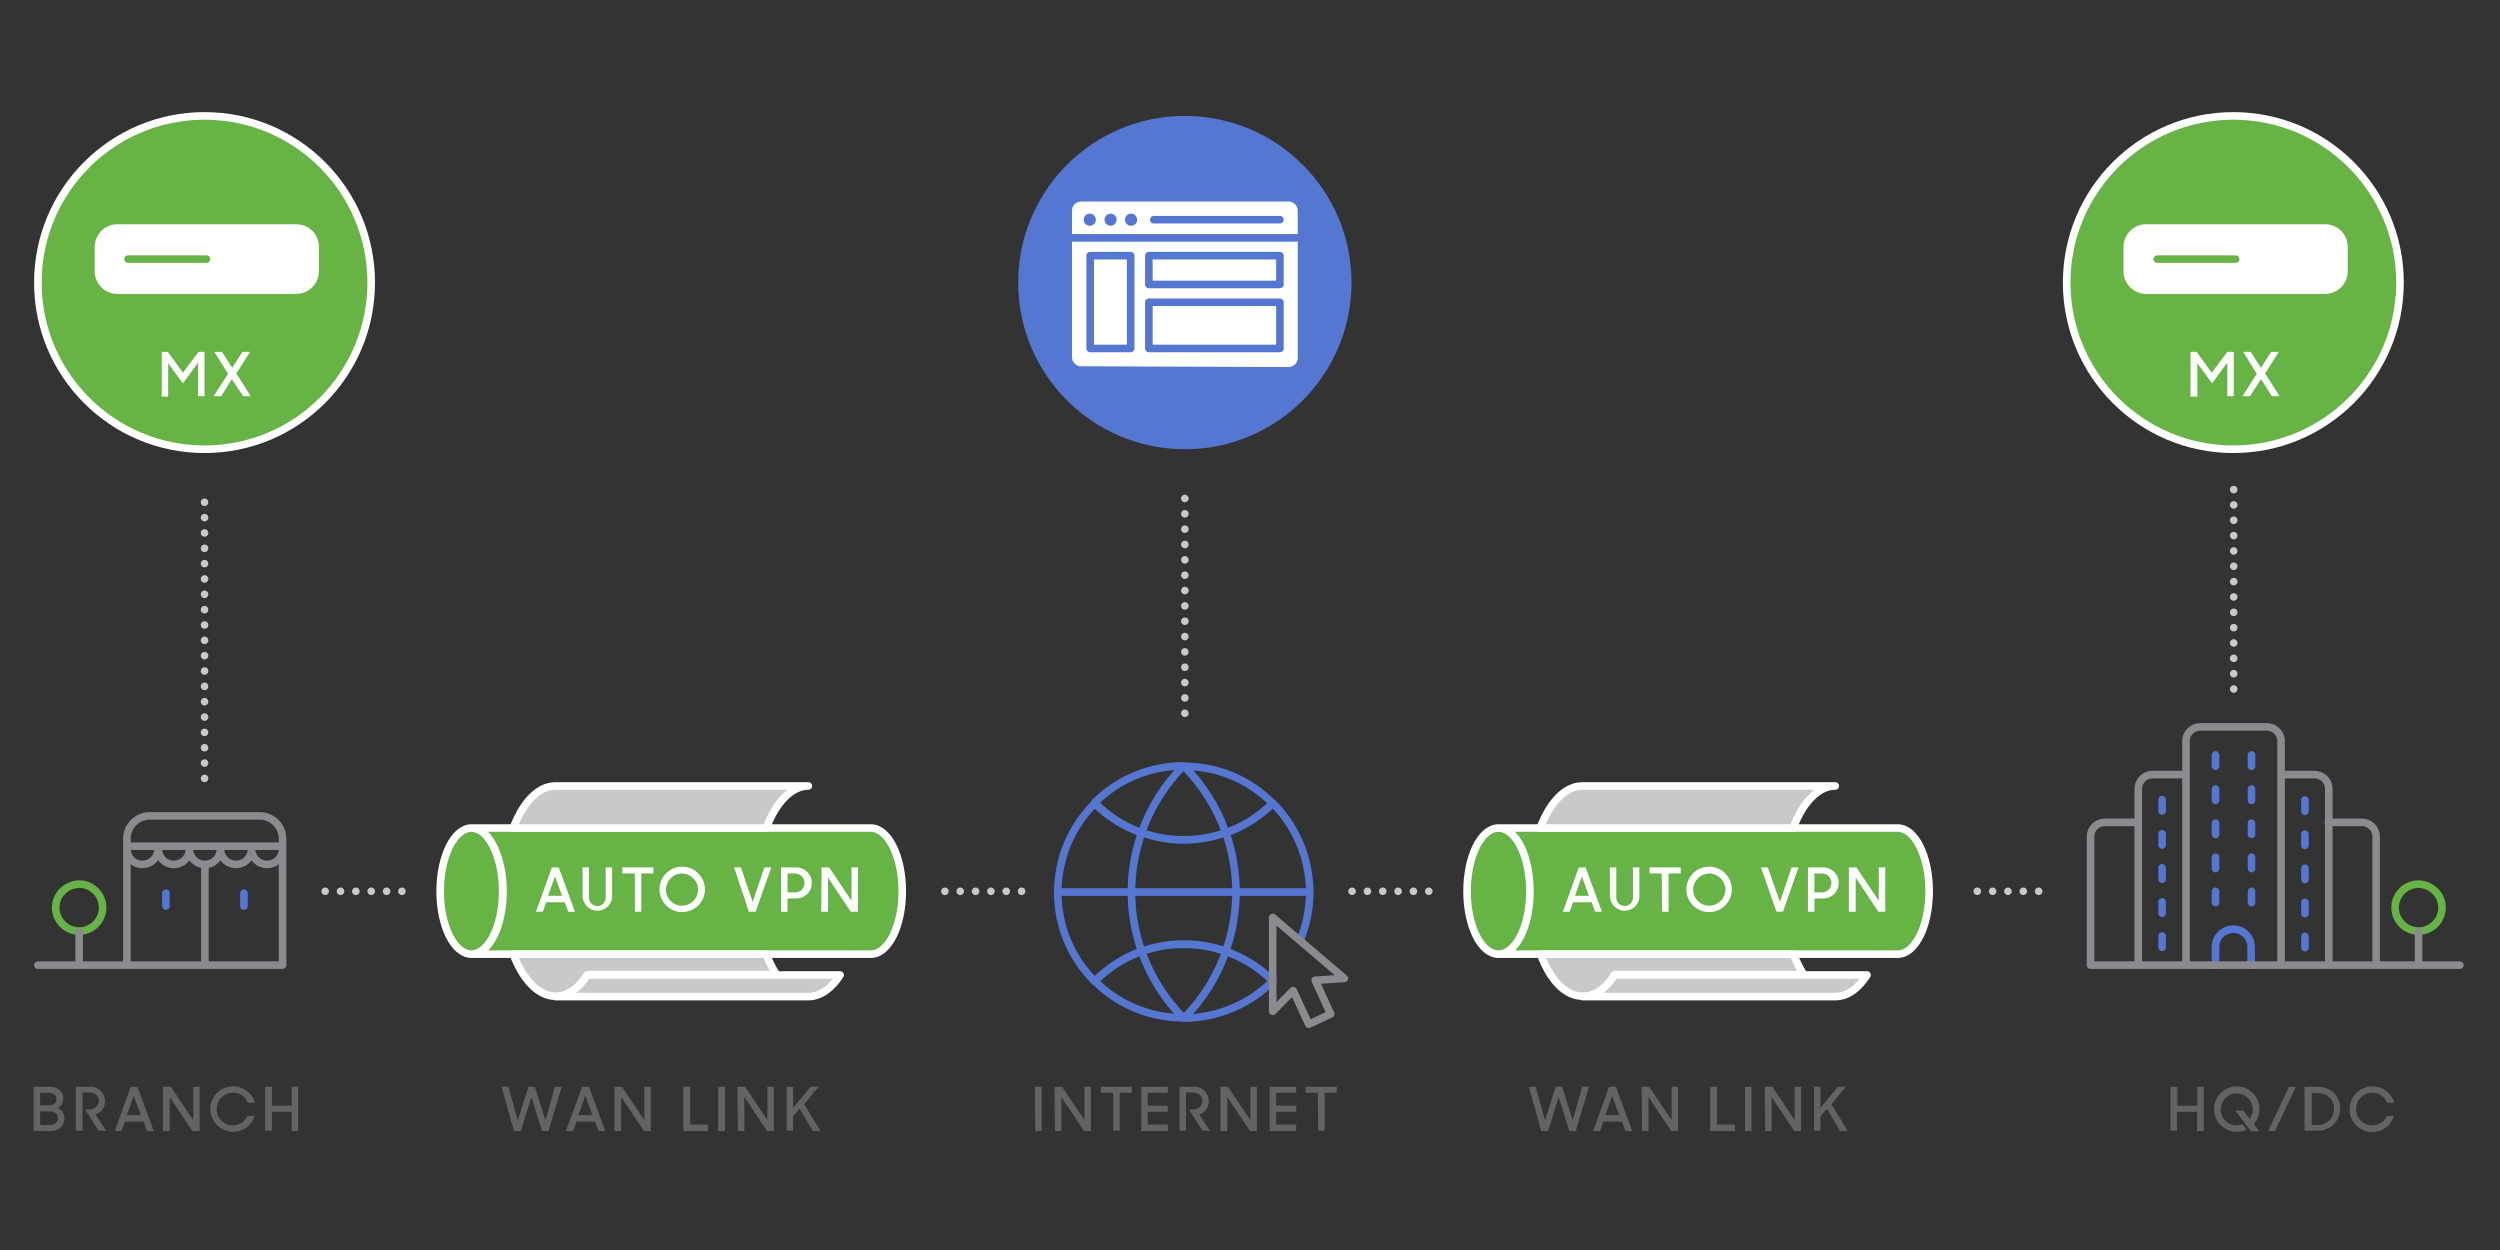 <?xml version="1.0" encoding="UTF-8"?> <!-- Generator: Adobe Illustrator 24.1.0, SVG Export Plug-In . SVG Version: 6.00 Build 0) --> <svg xmlns="http://www.w3.org/2000/svg" xmlns:xlink="http://www.w3.org/1999/xlink" version="1.1" id="graphic-auto-provisioning-between-sites--660x330_1_" x="0px" y="0px" viewBox="0 0 660 330" style="enable-background:new 0 0 660 330;" xml:space="preserve"><rect x="0" y="0" width="660" height="330" fill="#333333" stroke="none"/> <style type="text/css"> .st0{fill:#5576D1;} .st1{fill:#67B346;stroke:#FFFFFF;stroke-width:2;stroke-miterlimit:10;} .st2{fill:#FFFFFF;} .st3{fill:#C9C9C9;stroke:#FFFFFF;stroke-width:2;stroke-linecap:round;stroke-linejoin:round;} .st4{fill:none;stroke:#5576D1;stroke-width:2;stroke-linecap:round;stroke-linejoin:round;} .st5{fill:none;stroke:#67B346;stroke-width:2;stroke-linecap:round;stroke-linejoin:round;} .st6{fill:none;stroke:#898B8E;stroke-width:2;stroke-linecap:round;stroke-linejoin:round;stroke-miterlimit:10;} .st7{fill:#636363;} .st8{fill:none;stroke:#C9C9C9;stroke-width:2;stroke-linecap:round;stroke-linejoin:round;stroke-dasharray:0,4.05;} </style> <circle id="circle-blue" class="st0" cx="312.8" cy="74.6" r="44"></circle> <path id="solid-green" class="st1" d="M132.8,235.3c0,9.2-3.7,16.6-8.3,16.6s-8.3-7.4-8.3-16.6s3.7-16.7,8.3-16.7 C129,218.6,132.8,226.1,132.8,235.3z M229.9,251.9c4.6,0,8.3-7.4,8.3-16.6s-3.7-16.7-8.3-16.7H124.4c4.6,0,8.3,7.5,8.3,16.7 s-3.7,16.6-8.3,16.6H229.9z M395.6,218.6c-4.6,0-8.3,7.5-8.3,16.7s3.7,16.6,8.3,16.6s8.3-7.4,8.3-16.6S400.2,218.6,395.6,218.6 L395.6,218.6z M501,251.9c4.6,0,8.3-7.4,8.3-16.6s-3.7-16.7-8.3-16.7H395.6c4.6,0,8.3,7.5,8.3,16.7s-3.7,16.6-8.3,16.6H501z M98,74.6c0,24.3-19.7,44-44,44s-44-19.7-44-44s19.7-44,44-44S98,50.3,98,74.6z M589.6,30.6c-24.3,0-44,19.7-44,44s19.7,44,44,44 s44-19.7,44-44C633.6,50.3,613.9,30.6,589.6,30.6L589.6,30.6z"></path> <path id="solid-white" class="st2" d="M84.2,65.2v6.4c0,3.3-2.7,6-6,6H31c-3.3,0-6-2.7-6-6v-6.4c0-3.3,2.7-6,6-6h47.2 C81.5,59.2,84.2,61.8,84.2,65.2z M613.8,59.2h-47.2c-3.3,0-6,2.7-6,6v6.4c0,3.3,2.7,6,6,6h47.2c3.3,0,6-2.7,6-6v-6.4 C619.8,61.8,617.1,59.2,613.8,59.2C613.8,59.2,613.8,59.2,613.8,59.2z M342.6,55.6v38.9c0,1.3-1.1,2.4-2.4,2.4l0,0l-54.8-0.2 c-1.3,0-2.4-1.1-2.4-2.4l0,0V55.6c0-1.3,1.1-2.4,2.4-2.4l0,0h54.8C341.5,53.2,342.6,54.3,342.6,55.6L342.6,55.6z M289.3,58 c0-0.9-0.7-1.6-1.6-1.6c-0.9,0-1.6,0.7-1.6,1.6c0,0.9,0.7,1.6,1.6,1.6c0,0,0,0,0,0C288.6,59.6,289.3,58.9,289.3,58 C289.3,58,289.3,58,289.3,58z M294.8,58c0-0.9-0.7-1.6-1.6-1.6s-1.6,0.7-1.6,1.6s0.7,1.6,1.6,1.6l0,0C294,59.6,294.8,58.9,294.8,58z M300.2,58c0-0.9-0.7-1.6-1.6-1.6S297,57.1,297,58s0.7,1.6,1.6,1.6l0,0C299.5,59.6,300.2,58.9,300.2,58z"></path> <path id="solid-gray" class="st3" d="M202.3,218.6c2.5-6.7,6.6-11.1,11.1-11.1h-66.8c-4.5,0-8.6,4.4-11.1,11.1H202.3z M135.5,251.9 h66.8c0.7,1.9,1.6,3.7,2.7,5.4h-49.9c-2.3,3.6-5.2,5.7-8.4,5.7C142.1,263,138.1,258.7,135.5,251.9z M221.8,257.4 c-2.3,3.6-5.3,5.7-8.4,5.7h-66.8c3.2,0,6.1-2.1,8.4-5.7H221.8z M473.4,218.6c2.5-6.7,6.6-11.1,11.1-11.1h-66.8 c-4.5,0-8.6,4.4-11.1,11.1H473.4z M406.7,251.9h66.8c0.7,1.9,1.6,3.7,2.7,5.4h-49.9c-2.3,3.6-5.2,5.7-8.4,5.7 C413.2,263,409.2,258.7,406.7,251.9L406.7,251.9z M492.9,257.4c-2.3,3.6-5.2,5.7-8.4,5.7h-66.7c3.2,0,6.1-2.1,8.4-5.7H492.9z"></path> <path id="lines-blue" class="st4" d="M283,62.8h59.5 M304.6,58h33.3 M337.9,75.1v-7.6h-34.6v7.6H337.9z M298.5,92V67.5h-10.7V92 H298.5z M337.9,92V79.8h-34.6V92H337.9z M279.3,235.5h66.5 M343.2,248.3c5.2-12.4,2.3-26.8-7.2-36.3c-3.5,3.5-7.7,6.2-12.4,7.8 c3.6,10.1,3.6,21.2,0,31.3c4.7,1.7,8.9,4.3,12.4,7.8 M594.3,254.8V250c0-2.6-2.1-4.7-4.7-4.7c0,0,0,0,0,0l0,0 c-2.6,0-4.7,2.1-4.7,4.7v4.8 M594.4,235.3v3 M584.9,235.3v3 M594.4,226.3v3 M594.4,217.3v3 M594.4,208.3v3 M594.4,199.3v3 M584.9,208.3v3 M584.9,199.3v3 M608.5,247.2v3 M608.5,238.2v3 M608.5,229.2v3 M608.5,220.2v3 M608.5,211.2v3 M570.8,250.1v-3 M570.8,241.1v-3 M570.8,232.1v-3 M570.8,223.1v-3 M570.8,214.1v-3 M584.9,226.3v3 M584.9,217.3v3 M336,259 c-3.5-3.5-7.7-6.2-12.4-7.8c-2.3,6.6-6.1,12.6-11,17.6C321.4,268.7,329.8,265.2,336,259 M312.6,202.3c4.9,5,8.7,11,11,17.6 c4.7-1.7,8.9-4.3,12.4-7.8C329.8,205.8,321.4,202.3,312.6,202.3L312.6,202.3z M43.8,235.8v3.4 M64.4,235.8v3.4 M301.4,251.2 c-3.6-10.1-3.6-21.2,0-31.3c-4.7-1.7-8.9-4.3-12.4-7.8c-13,13-13,34,0,47c0,0,0,0,0,0C292.5,255.5,296.8,252.8,301.4,251.2z M301.4,219.8c-3.6,10.1-3.6,21.2,0,31.3c7.2-2.5,15-2.5,22.2,0c3.6-10.1,3.6-21.2,0-31.3C316.4,222.4,308.6,222.4,301.4,219.8z M289,259c6.2,6.2,14.6,9.7,23.4,9.7c-4.9-5-8.7-11-11-17.6C296.7,252.8,292.5,255.5,289,259z M312.5,249.3c-3.8,0-7.5,0.6-11.1,1.9 c2.3,6.6,6.1,12.6,11,17.6h0.2c4.9-5,8.7-11,11-17.6C320,249.9,316.3,249.3,312.5,249.3L312.5,249.3z M301.4,219.8 c2.3-6.6,6.1-12.6,11-17.6c-8.8,0-17.2,3.5-23.4,9.7C292.5,215.5,296.8,218.2,301.4,219.8L301.4,219.8z M312.5,221.7 c3.8,0,7.5-0.6,11.1-1.9c-2.3-6.6-6.1-12.6-11-17.6h-0.2c-4.9,5-8.7,11-11,17.6C305,221.1,308.7,221.7,312.5,221.7L312.5,221.7z"></path> <path id="lines-green" class="st5" d="M644.7,239.6c0,3.4-2.8,6.2-6.2,6.2s-6.2-2.8-6.2-6.2s2.8-6.2,6.2-6.2l0,0 C641.9,233.5,644.7,236.2,644.7,239.6z M14.7,239.6c0,3.4,2.8,6.2,6.2,6.2s6.2-2.8,6.2-6.2c0-3.4-2.8-6.2-6.2-6.2c0,0,0,0,0,0 C17.5,233.5,14.7,236.2,14.7,239.6L14.7,239.6z M33.8,68.4h20.7 M569.5,68.4h20.7"></path> <path id="lines-gray_71_" class="st6" d="M649.4,254.8h-25.1 M638.5,254.8v-8.9 M577.1,254.8v-59.2c0-2,1.7-3.7,3.7-3.7h17.7 c2,0,3.7,1.7,3.7,3.7v59.2 M614.8,254.8v-46.6c0-2-1.7-3.7-3.7-3.7h-8.9 M577.1,204.5h-8.9c-2,0-3.7,1.7-3.7,3.7v46.6 M564.5,217.1 h-8.9c-2,0-3.7,1.7-3.7,3.7v34h75.4v-34c0-2-1.7-3.7-3.7-3.7h-8.9 M74.6,254.8v-31.4H33.5v31.4 M74.6,223.4v-2c0-3.3-2.7-6-6-6H39.5 c-3.3,0-6,2.7-6,6v2 M33.5,224.1c0,2.3,1.8,4.1,4.1,4.1c2.3,0,4.1-1.8,4.1-4.1 M41.8,224.1c0,2.3,1.8,4.1,4.1,4.1 c2.3,0,4.1-1.8,4.1-4.1 M50,224.1c0,2.3,1.8,4.1,4.1,4.1c2.3,0,4.1-1.8,4.1-4.1 M58.2,224.1c0,2.3,1.8,4.1,4.1,4.1s4.1-1.8,4.1-4.1 M66.4,224.1c0,2.3,1.8,4.1,4.1,4.1s4.1-1.8,4.1-4.1 M10,254.8h64.6 M20.9,254.8v-8.9 M54.1,254.8v-26.5 M345.5,270.4l-4.1-8.9 L336,267v-24.8l18.9,16.1l-7.7,0.5l4.1,8.9L345.5,270.4z"></path> <path id="text-gray" class="st7" d="M8.9,286.9h4c2.4,0,3.8,1.2,3.8,3.2c0,1-0.5,1.9-1.4,2.4c1.1,0.5,1.7,1.6,1.7,2.7 c0,2.2-1.6,3.4-3.9,3.4H8.9V286.9z M10.6,288.5v3.3h2.3c1.4,0,2-0.7,2-1.7s-0.7-1.6-2.1-1.6H10.6z M10.6,293.4v3.6h2.5 c1.4,0,2.2-0.7,2.2-1.8s-0.6-1.8-2.3-1.8L10.6,293.4z M20,286.9h3.6c2.1-0.2,4,1.4,4.1,3.5c0,0.1,0,0.2,0,0.3c0.1,1.6-1,3.1-2.5,3.5 l2.8,4.3h-2l-3.5-5.6h1c1.3,0.1,2.5-0.9,2.6-2.2c0,0,0-0.1,0-0.1c0-1.3-0.9-2.2-2.6-2.2h-1.7v10.1H20V286.9z M34.5,286.9h1.8 l4.3,11.7h-1.8l-0.9-2.5H33l-0.9,2.5h-1.8L34.5,286.9z M33.5,294.4h3.7l-1.9-5.1L33.5,294.4z M43.1,286.9h2l5.9,8.8v-8.8h1.7v11.7 h-1.9l-6-9v9h-1.8V286.9z M55.5,292.8c0-3.3,2.7-6,6-6c0,0,0,0,0.1,0c2.6,0,5,1.8,5.7,4.3h-1.9c-0.6-1.6-2.2-2.7-3.9-2.6 c-2.4,0-4.3,1.9-4.3,4.3c0,2.4,1.9,4.3,4.3,4.3c1.7,0,3.2-1,3.8-2.5h1.9c-0.7,2.5-3,4.2-5.7,4.2C58.3,298.8,55.6,296.1,55.5,292.8 C55.5,292.8,55.5,292.8,55.5,292.8z M77,293.5h-5.2v5H70v-11.6h1.8v5H77v-5h1.7v11.7H77V293.5z M132.4,286.9h1.8l2.5,8.9l2.8-8.9 h1.7l2.8,8.9l2.5-8.9h1.8l-3.5,11.7h-1.7l-2.8-9l-2.8,9h-1.8L132.4,286.9z M153.7,286.9h1.8l4.3,11.7H158l-0.9-2.5h-4.9l-0.9,2.5 h-1.9L153.7,286.9z M152.7,294.4h3.7l-1.9-5.1L152.7,294.4z M162.2,286.9h2l5.9,8.8v-8.8h1.7v11.7H170l-6-9v9h-1.8L162.2,286.9z M180.4,286.9h1.8v10h4.7v1.7h-6.5V286.9z M189.6,286.9h1.8v11.7h-1.8V286.9z M194.7,286.9h2l5.9,8.8v-8.8h1.7v11.7h-1.8l-6-9v9 h-1.7L194.7,286.9z M211.1,292.7l-1.7,2v3.8h-1.7v-11.6h1.7v5.6l4.6-5.6h2.1l-3.8,4.6l4.3,7.1h-2L211.1,292.7z M403.6,286.9h1.8 l2.5,8.9l2.8-8.9h1.7l2.8,8.9l2.5-8.9h1.8l-3.5,11.7h-1.7l-2.8-9l-2.8,9h-1.8L403.6,286.9z M424.8,286.9h1.8l4.3,11.7h-1.8l-0.9-2.5 h-4.9l-0.9,2.5h-1.8L424.8,286.9z M423.8,294.4h3.7l-1.9-5.1L423.8,294.4z M433.4,286.9h2l5.9,8.8v-8.8h1.7v11.7h-1.8l-6-9v9h-1.7 L433.4,286.9z M451.5,286.9h1.8v10h4.7v1.7h-6.5L451.5,286.9z M460.7,286.9h1.7v11.7h-1.7V286.9z M465.9,286.9h2l5.9,8.8v-8.8h1.7 v11.7h-1.8l-6-9v9h-1.7L465.9,286.9z M482.3,292.7l-1.7,2v3.8h-1.7v-11.6h1.7v5.6l4.6-5.6h2.1l-3.8,4.6l4.3,7.1h-2L482.3,292.7z M273.2,286.9h1.8v11.7h-1.7L273.2,286.9z M278.4,286.9h2l5.9,8.8v-8.8h1.7v11.7h-1.8l-6-9v9h-1.7L278.4,286.9z M293.8,288.5h-3.2 v-1.6h8.2v1.6h-3.2v10h-1.7V288.5z M301.3,286.9h7v1.6H303v3.4h5.3v1.6H303v3.4h5.3v1.7h-7V286.9z M311.4,286.9h3.6 c2.1-0.2,4,1.4,4.1,3.5c0,0.1,0,0.2,0,0.3c0.1,1.6-1,3.1-2.5,3.5l2.8,4.3h-2l-3.5-5.6h0.9c1.3,0.1,2.5-0.8,2.6-2.1c0,0,0-0.1,0-0.2 c0-1.3-0.9-2.2-2.6-2.2h-1.7v10.1h-1.7V286.9z M322.2,286.9h2l5.9,8.8v-8.8h1.7v11.7H330l-6-9v9h-1.8L322.2,286.9z M335.2,286.9h7 v1.6h-5.3v3.4h5.3v1.6h-5.3v3.4h5.3v1.7h-7V286.9z M347.9,288.5h-3.2v-1.6h8.2v1.6h-3.2v10h-1.7L347.9,288.5z M580,293.5h-5.3v5H573 v-11.6h1.8v5h5.3v-5h1.7v11.7H580V293.5z M590.1,293.2h2.1l1.7,2.2c1.4-1.9,1-4.5-0.9-5.9c-1.9-1.4-4.5-1-5.9,0.9 c-1.4,1.9-1,4.5,0.9,5.9c0.7,0.5,1.6,0.8,2.5,0.8c0.5,0,1.1-0.1,1.5-0.3l1.1,1.4c-0.8,0.4-1.7,0.6-2.6,0.6c-3.3,0-6-2.7-6-6 s2.7-6,6-6c3.3,0,6,2.7,6,6c0,1.5-0.5,2.9-1.5,4l1.5,1.9h-2.2L590.1,293.2z M604.3,286.9h1.8l-5.5,11.7h-1.8L604.3,286.9z M608.5,286.9h3.2c3.8,0,6.1,2.5,6.1,5.8c0,3.2-2.6,5.8-5.8,5.8c-0.1,0-0.2,0-0.3,0h-3.3V286.9z M610.3,288.5v8.5h1.4 c2.3,0.2,4.3-1.6,4.5-3.9c0-0.1,0-0.2,0-0.3c0-2.5-1.6-4.2-4.5-4.2L610.3,288.5z M620.3,292.8c0-3.3,2.7-6,6-6c0,0,0,0,0.1,0 c2.6,0,5,1.8,5.7,4.3h-1.9c-0.6-1.6-2.2-2.7-3.9-2.6c-2.4,0-4.3,1.9-4.3,4.3c0,2.4,1.9,4.3,4.3,4.3c1.7,0,3.2-1,3.8-2.5h1.9 c-1,3.2-4.3,5-7.5,4C622,297.8,620.2,295.4,620.3,292.8L620.3,292.8z"></path> <path id="text-white" class="st2" d="M145.7,229h1.8l4.3,11.7H150l-0.9-2.5h-4.9l-0.9,2.5h-1.8L145.7,229z M144.7,236.5h3.7 l-1.9-5.1L144.7,236.5z M153.8,236.8V229h1.7v8c0,1.2,1,2.2,2.2,2.2c0,0,0,0,0,0c1.2,0,2.2-1,2.2-2.2c0,0,0,0,0,0v-8h1.7v7.9 c-0.2,2.2-2.2,3.8-4.4,3.5C155.5,240.2,154,238.7,153.8,236.8L153.8,236.8z M167.5,230.6h-3.2V229h8.2v1.6h-3.2v10.1h-1.7V230.6z M174.1,234.8c0-3.3,2.7-6,6-6s6,2.7,6,6s-2.7,6-6,6S174.1,238.1,174.1,234.8L174.1,234.8z M184.3,234.8c0-2.3-2-4.2-4.3-4.2 c-2.3,0-4.2,2-4.2,4.3c0,2.3,1.9,4.2,4.2,4.2C182.4,239.1,184.3,237.2,184.3,234.8C184.3,234.8,184.3,234.8,184.3,234.8z M193.8,229 h1.8l3.1,9.1l3.1-9.1h1.8l-4.1,11.7h-1.8L193.8,229z M206.2,229h3.8c2.3-0.1,4.2,1.6,4.3,3.9c0.1,2.3-1.6,4.2-3.9,4.3 c-0.1,0-0.3,0-0.4,0h-2.1v3.5h-1.7L206.2,229z M207.9,230.6v5h2c1.4,0,2.5-1.1,2.5-2.5s-1.1-2.5-2.5-2.5H207.9z M216.9,229h2 l5.9,8.8V229h1.7v11.7h-1.9l-6-9v9h-1.8L216.9,229z M416.8,229h1.8l4.3,11.7h-1.8l-0.9-2.5h-4.9l-0.9,2.5h-1.8L416.8,229z M415.8,236.5h3.7l-1.9-5.1L415.8,236.5z M425,236.8V229h1.7v8c0,1.2,1,2.2,2.2,2.2c0,0,0,0,0,0c1.2,0,2.2-1,2.2-2.2c0,0,0,0,0,0v-8 h1.7v7.9c-0.2,2.2-2.2,3.8-4.4,3.5C426.7,240.2,425.2,238.7,425,236.8L425,236.8z M438.7,230.6h-3.2V229h8.2v1.6h-3.2v10.1h-1.7 L438.7,230.6z M445.2,234.8c0-3.3,2.7-6,6-6s6,2.7,6,6s-2.7,6-6,6S445.2,238.1,445.2,234.8L445.2,234.8z M455.5,234.8 c0-2.3-2-4.2-4.3-4.2c-2.3,0-4.2,2-4.2,4.3c0,2.3,1.9,4.2,4.2,4.2C453.6,239.1,455.5,237.2,455.5,234.8 C455.5,234.8,455.5,234.8,455.5,234.8z M464.9,229h1.8l3.2,9.1l3.1-9.1h1.8l-4.1,11.7H469L464.9,229z M477.3,229h3.8 c2.3-0.1,4.2,1.6,4.3,3.9c0.1,2.3-1.6,4.2-3.9,4.3c-0.1,0-0.3,0-0.4,0h-2.1v3.5h-1.7L477.3,229z M479,230.6v5h2 c1.4,0,2.5-1.1,2.5-2.5s-1.1-2.5-2.5-2.5H479z M488.1,229h2l5.9,8.8V229h1.7v11.7h-1.8l-6-9v9h-1.8L488.1,229z M42.6,92.9h1.7l4,5.5 l4.1-5.5H54v11.7h-1.7v-8.9l-4,5.5l-3.9-5.3v8.8h-1.7V92.9z M61.2,100.1l-2.8,4.5h-2l3.8-5.9l-3.6-5.8h2l2.7,4.2l2.7-4.2h2l-3.6,5.7 l3.8,6h-2L61.2,100.1z M578.2,92.9h1.7l4,5.5l4.1-5.5h1.7v11.7H588v-8.9l-4,5.5l-3.9-5.3v8.8h-1.8V92.9z M596.9,100.1l-2.9,4.5h-2 l3.8-5.9l-3.6-5.8h2l2.7,4.2l2.7-4.2h2l-3.6,5.7l3.8,6h-2L596.9,100.1z"></path> <path id="lines-dotted" class="st8" d="M54,205.5v-76.9 M589.7,181.9v-53.3 M269.7,235.3h-21.5 M377.2,235.3h-21.5 M106.1,235.3 H84.6 M538.2,235.3h-17 M312.8,188.3v-57.7"></path> </svg> 